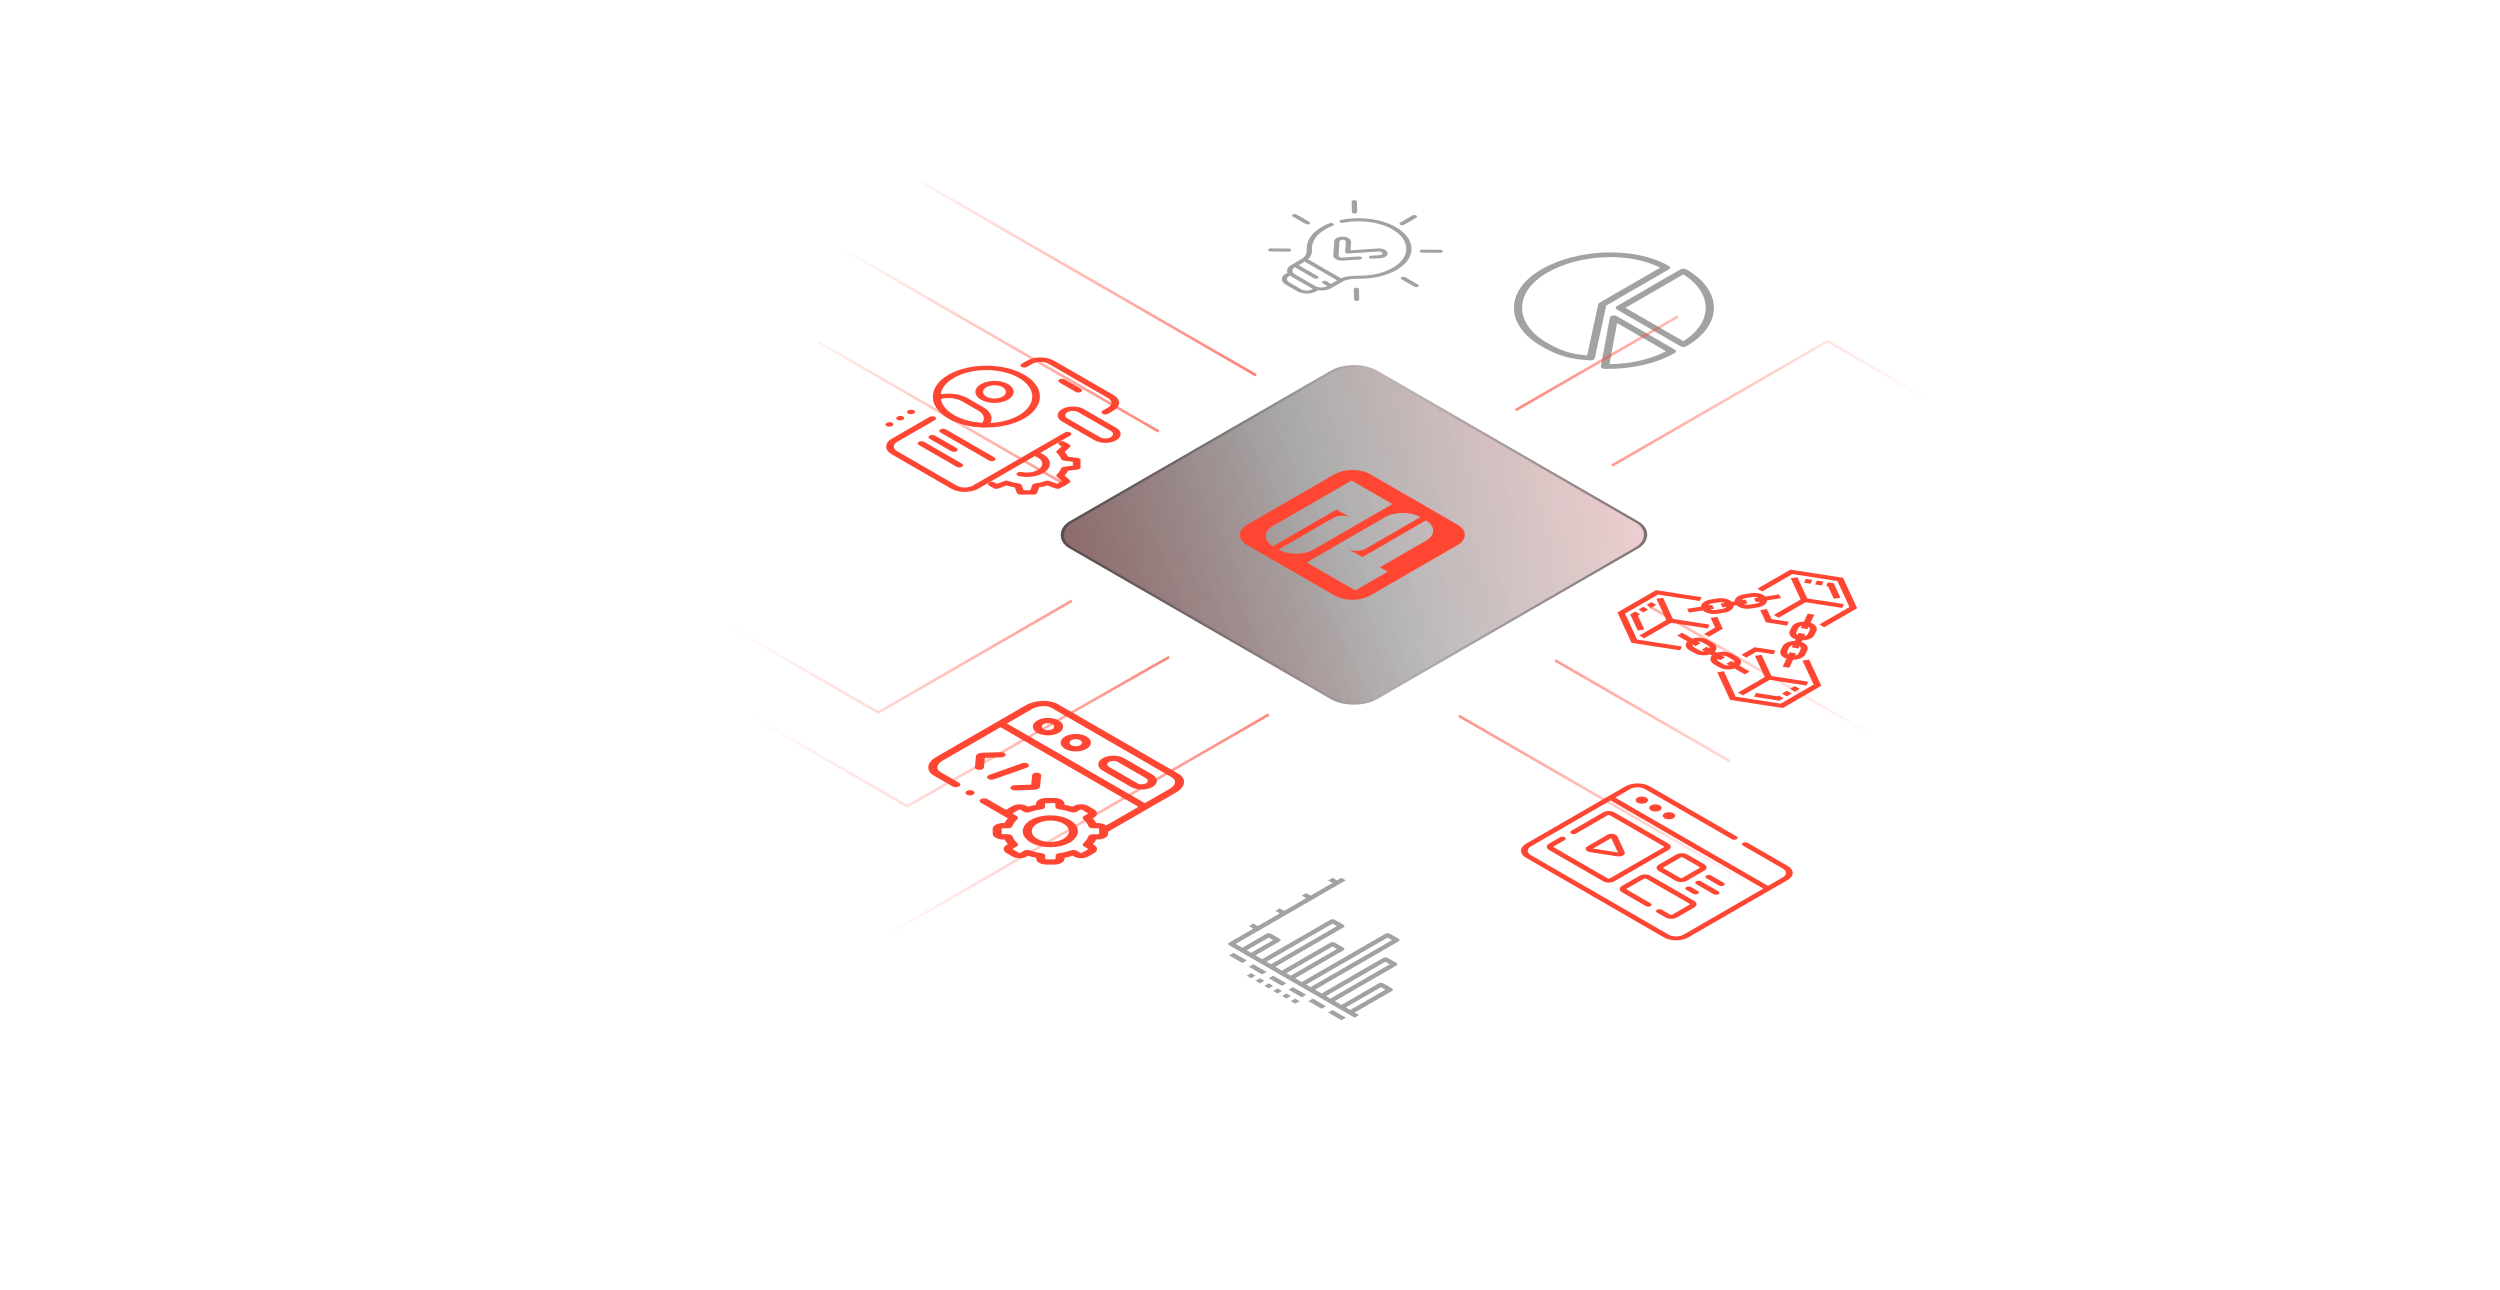 <svg width="934" height="482" viewBox="0 0 834 482" fill="none" xmlns="http://www.w3.org/2000/svg">
<g filter="url(#filter0_d_620_12067)">
<path d="M351.853 113.414L345.792 109.914C345.234 109.592 345.234 109.07 345.792 108.748C346.349 108.426 347.254 108.426 347.812 108.748L353.874 112.247C354.431 112.569 354.431 113.092 353.874 113.414C353.316 113.736 352.411 113.736 351.853 113.414Z" fill="#FF4633"/>
<path d="M305.38 149.575L283.154 136.743C280.368 135.135 280.37 132.518 283.154 130.911L297.298 122.746C297.856 122.424 298.761 122.424 299.318 122.746C299.876 123.067 299.876 123.59 299.318 123.912L285.174 132.077C283.503 133.042 283.503 134.612 285.174 135.577L307.401 148.408C309.072 149.373 311.791 149.373 313.462 148.408L347.812 128.578C348.37 128.256 349.275 128.256 349.833 128.578C350.39 128.9 350.39 129.422 349.833 129.744L315.483 149.575C312.699 151.182 308.167 151.183 305.38 149.575Z" fill="#FF4633"/>
<path d="M361.956 121.579C361.398 121.257 361.398 120.734 361.956 120.413L363.977 119.246C365.648 118.281 365.648 116.711 363.977 115.747L341.75 102.915C340.079 101.95 337.36 101.95 335.689 102.915L333.668 104.082C333.11 104.404 332.205 104.404 331.648 104.082C331.09 103.76 331.09 103.237 331.648 102.915L333.668 101.749C336.452 100.141 340.985 100.14 343.771 101.749L365.997 114.58C368.784 116.189 368.782 118.805 365.997 120.413L363.977 121.579C363.419 121.901 362.514 121.901 361.956 121.579Z" fill="#FF4633"/>
<path d="M305.38 135.577L297.298 130.911C296.74 130.589 296.74 130.066 297.298 129.744C297.856 129.423 298.761 129.423 299.318 129.744L307.401 134.41C307.958 134.732 307.958 135.255 307.401 135.577C306.843 135.899 305.938 135.899 305.38 135.577Z" fill="#FF4633"/>
<path d="M307.401 141.409L293.257 133.244C292.699 132.922 292.699 132.399 293.257 132.077C293.814 131.755 294.72 131.755 295.277 132.077L309.421 140.243C309.979 140.565 309.979 141.087 309.421 141.409C308.864 141.731 307.958 141.731 307.401 141.409Z" fill="#FF4633"/>
<path d="M319.524 139.076L301.339 128.578C300.781 128.256 300.781 127.733 301.339 127.411C301.897 127.09 302.802 127.09 303.36 127.411L321.545 137.91C322.102 138.232 322.102 138.754 321.545 139.076C320.987 139.398 320.082 139.398 319.524 139.076Z" fill="#FF4633"/>
<path d="M316.493 116.33C313.707 114.721 313.709 112.105 316.493 110.497C319.278 108.89 323.81 108.889 326.596 110.497C329.382 112.106 329.38 114.722 326.596 116.33C323.812 117.937 319.28 117.938 316.493 116.33ZM324.576 111.664C322.905 110.699 320.185 110.699 318.514 111.664C316.843 112.629 316.843 114.199 318.514 115.163C320.185 116.128 322.905 116.128 324.576 115.163C326.247 114.199 326.247 112.629 324.576 111.664Z" fill="#FF4633"/>
<path d="M304.37 123.329C300.826 121.283 298.763 118.547 298.557 115.629C298.536 115.328 298.801 115.044 299.246 114.89C303.176 113.517 308.191 113.87 311.442 115.747L317.504 119.246C320.755 121.123 321.365 124.018 318.991 126.287C318.722 126.545 318.229 126.696 317.712 126.685C312.652 126.566 307.914 125.375 304.37 123.329ZM301.472 116.073C302.202 120.696 308.93 124.58 316.938 125.002C318.148 123.463 317.601 121.635 315.483 120.413L309.421 116.913C307.304 115.691 304.137 115.374 301.472 116.073Z" fill="#FF4633"/>
<path d="M304.37 123.329C296.572 118.827 296.57 111.501 304.37 106.998C312.169 102.495 324.86 102.496 332.658 106.998C340.455 111.499 340.457 118.826 332.658 123.329C324.858 127.831 312.167 127.83 304.37 123.329ZM330.637 108.164C323.951 104.304 313.076 104.304 306.39 108.164C299.704 112.024 299.704 118.302 306.39 122.162C313.076 126.022 323.951 126.022 330.637 122.162C337.323 118.302 337.323 112.024 330.637 108.164Z" fill="#FF4633"/>
<path d="M289.317 121.521C288.759 121.199 288.658 120.734 289.216 120.413L289.418 120.296C289.975 119.974 290.881 119.974 291.438 120.296C291.996 120.618 291.996 121.14 291.438 121.462C290.881 121.784 289.874 121.843 289.317 121.521Z" fill="#FF4633"/>
<path d="M285.275 123.854C284.718 123.532 284.617 123.067 285.174 122.746L285.377 122.629C285.934 122.307 286.839 122.307 287.397 122.629C287.955 122.951 287.955 123.473 287.397 123.795C286.839 124.117 285.833 124.176 285.275 123.854Z" fill="#FF4633"/>
<path d="M281.234 126.187C280.677 125.865 280.576 125.4 281.133 125.078L281.335 124.962C281.893 124.64 282.798 124.64 283.356 124.962C283.914 125.284 283.914 125.806 283.356 126.128C282.798 126.45 281.792 126.509 281.234 126.187Z" fill="#FF4633"/>
<path d="M321.221 149.388L319.524 148.408C318.966 148.086 318.966 147.564 319.524 147.242C320.082 146.92 320.987 146.92 321.545 147.242L322.428 147.752L325.216 146.713C325.677 146.541 326.267 146.538 326.734 146.703C327.918 147.12 329.235 147.433 330.649 147.631C331.177 147.703 331.589 147.948 331.708 148.254L332.43 150.148L334.917 150.142L335.622 148.258C335.737 147.949 336.151 147.705 336.681 147.63C338.095 147.432 339.413 147.119 340.595 146.701C341.061 146.536 341.647 146.538 342.11 146.708L344.923 147.741L346.654 146.741L344.864 145.118C344.571 144.851 344.567 144.512 344.852 144.243C345.577 143.56 346.117 142.799 346.462 141.983C346.59 141.676 347.01 141.439 347.545 141.372L350.829 140.956V139.528L347.545 139.111C347.014 139.045 346.592 138.806 346.466 138.5C346.121 137.682 345.579 136.922 344.858 136.239C344.571 135.969 344.579 135.628 344.876 135.363L346.675 133.754L345.792 133.244C345.234 132.922 345.234 132.399 345.792 132.077C346.349 131.755 347.254 131.755 347.812 132.077L349.509 133.057C349.984 133.331 350.063 133.762 349.697 134.087L347.745 135.837C348.261 136.393 348.683 136.987 349.004 137.609L352.562 138.06C353.215 138.146 353.686 138.478 353.684 138.866L353.686 141.62C353.686 142.008 353.219 142.343 352.562 142.425L349.004 142.877C348.681 143.5 348.259 144.093 347.741 144.651L349.683 146.411C350.043 146.738 349.962 147.165 349.489 147.438L346.135 149.374C345.662 149.647 344.921 149.695 344.357 149.486L341.308 148.365C340.342 148.664 339.314 148.908 338.237 149.093L337.473 151.134C337.333 151.513 336.754 151.785 336.083 151.785L331.292 151.796C330.619 151.797 330.037 151.529 329.892 151.148L329.11 149.094C328.031 148.908 327.004 148.665 326.04 148.367L323.01 149.494C322.442 149.708 321.696 149.662 321.221 149.388Z" fill="#FF4633"/>
<path d="M330.203 144.7C329.823 144.481 329.675 144.146 329.871 143.834C330.142 143.408 330.963 143.186 331.702 143.342C333.785 143.78 336.143 143.48 337.709 142.576C339.938 141.289 339.938 139.197 337.709 137.91C337.162 137.594 336.527 137.351 335.822 137.187C335.091 137.019 334.737 136.537 335.034 136.113C335.329 135.691 336.162 135.488 336.893 135.659C337.954 135.905 338.911 136.271 339.73 136.743C343.072 138.673 343.072 141.813 339.73 143.742C337.38 145.099 333.844 145.549 330.724 144.891C330.52 144.848 330.346 144.783 330.203 144.7Z" fill="#FF4633"/>
<path d="M358.925 131.494L346.802 124.495C344.573 123.209 344.573 121.116 346.802 119.829C349.031 118.543 352.655 118.543 354.884 119.829L367.008 126.828C369.236 128.115 369.236 130.208 367.008 131.494C364.779 132.781 361.154 132.781 358.925 131.494ZM352.864 120.996C351.748 120.352 349.936 120.353 348.822 120.996C347.709 121.639 347.707 122.685 348.822 123.329L360.946 130.328C362.061 130.972 363.874 130.97 364.987 130.328C366.1 129.685 366.102 128.639 364.987 127.995L352.864 120.996Z" fill="#FF4633"/>
</g>
<g filter="url(#filter1_d_620_12067)">
<path d="M345.532 236.168C343.324 234.893 339.731 234.892 337.523 236.167C335.316 237.441 335.316 239.515 337.525 240.79C339.735 242.066 343.33 242.068 345.537 240.793C347.745 239.519 347.743 237.444 345.532 236.168ZM339.913 239.412C339.021 238.897 339.02 238.06 339.911 237.545C340.802 237.031 342.253 237.031 343.144 237.546C344.038 238.062 344.04 238.9 343.149 239.415C342.258 239.929 340.806 239.928 339.913 239.412Z" fill="#FF4633"/>
<path d="M380.553 256.386L369.965 250.273C367.757 248.998 364.164 248.998 361.956 250.272C359.749 251.547 359.75 253.621 361.958 254.896L372.546 261.008C374.754 262.283 378.347 262.284 380.555 261.009C382.762 259.735 382.762 257.661 380.553 256.386ZM374.934 259.63L364.346 253.517C363.454 253.003 363.453 252.165 364.344 251.651C365.235 251.136 366.686 251.137 367.578 251.652L378.165 257.764C379.057 258.279 379.058 259.116 378.167 259.631C377.276 260.145 375.825 260.145 374.934 259.63Z" fill="#FF4633"/>
<path d="M355.912 242.16C353.704 240.885 350.111 240.885 347.903 242.159C345.696 243.434 345.696 245.508 347.905 246.783C350.115 248.059 353.709 248.06 355.917 246.786C358.125 245.511 358.122 243.436 355.912 242.16ZM350.292 245.404C349.401 244.889 349.4 244.052 350.291 243.538C351.182 243.023 352.633 243.024 353.524 243.539C354.418 244.054 354.42 244.893 353.529 245.407C352.638 245.922 351.186 245.92 350.292 245.404Z" fill="#FF4633"/>
<path d="M334.173 252.462C333.686 252.004 332.646 251.86 331.851 252.142L319.571 256.497C318.776 256.778 318.527 257.379 319.016 257.837C319.087 257.904 319.169 257.964 319.261 258.017C319.801 258.329 320.659 258.399 321.338 258.158L333.618 253.803C334.413 253.521 334.661 252.921 334.173 252.462Z" fill="#FF4633"/>
<path d="M327.487 261.383C327.512 261.632 327.696 261.853 327.979 262.016C328.307 262.206 328.77 262.317 329.271 262.3L336.377 262.063C337.544 262.027 338.507 261.471 338.569 260.802L338.98 256.695C339.034 256.157 338.322 255.696 337.392 255.665C336.46 255.634 335.662 256.045 335.609 256.582L335.252 260.148L329.076 260.354C328.145 260.385 327.433 260.846 327.487 261.383Z" fill="#FF4633"/>
<path d="M325.702 248.917C325.648 248.379 324.849 247.969 323.918 248L316.813 248.237C315.645 248.272 314.681 248.829 314.62 249.498L314.209 253.605C314.18 253.894 314.372 254.161 314.701 254.351C314.984 254.514 315.367 254.62 315.797 254.635C316.729 254.666 317.527 254.255 317.581 253.718L317.937 250.152L324.113 249.946C325.044 249.915 325.755 249.454 325.702 248.917Z" fill="#FF4633"/>
<path d="M358.741 282.651L358.298 282.395C358.818 281.827 359.243 281.234 359.57 280.622L360.203 280.621C361.211 280.623 362.16 280.397 362.876 279.985C363.594 279.571 363.99 279.022 363.99 278.439L363.989 277.727L389.42 263.046C392.981 260.99 393.365 257.866 390.276 256.083L345.181 230.049C342.092 228.266 336.682 228.487 333.12 230.543L299.751 249.808C296.19 251.864 295.806 254.987 298.895 256.77L305.9 260.814C306.559 261.195 307.628 261.195 308.287 260.814C308.947 260.434 308.947 259.816 308.287 259.436L301.283 255.392C299.54 254.386 299.932 252.46 302.139 251.186L323.799 238.682L375.323 268.427L363.258 275.392C363.143 275.301 363.019 275.214 362.879 275.133C362.877 275.132 362.876 275.131 362.875 275.13C362.158 274.718 361.209 274.492 360.21 274.493L359.566 274.493C359.232 273.868 358.799 273.266 358.27 272.693L358.696 272.447C360.171 271.595 360.171 270.209 358.695 269.357L356.534 268.11C355.06 267.259 352.661 267.259 351.185 268.111L350.731 268.374C349.75 268.078 348.727 267.836 347.672 267.65L347.671 267.294C347.673 266.712 347.282 266.164 346.567 265.751C346.566 265.75 346.565 265.749 346.563 265.748C345.848 265.335 344.898 265.108 343.889 265.108L340.837 265.107C339.826 265.107 338.875 265.335 338.159 265.75C337.445 266.163 337.053 266.711 337.056 267.288L337.055 267.67C336.014 267.857 335.007 268.099 334.044 268.393L333.59 268.131C332.116 267.28 329.718 267.28 328.244 268.131L326.081 269.379C325.985 269.435 325.896 269.493 325.812 269.552L318.865 265.542C318.206 265.161 317.137 265.161 316.478 265.542C315.818 265.923 315.818 266.54 316.478 266.92L326.54 272.73C326.028 273.292 325.608 273.879 325.285 274.486L324.641 274.486C322.558 274.489 320.863 275.468 320.864 276.669L320.865 278.432C320.862 279.013 321.254 279.561 321.969 279.975L321.972 279.977C322.688 280.39 323.637 280.617 324.647 280.618L325.286 280.618C325.614 281.229 326.037 281.818 326.55 282.38L326.087 282.646C324.612 283.498 324.611 284.884 326.085 285.735L328.249 286.984C329.723 287.835 332.122 287.834 333.598 286.982L334.057 286.717C335.038 287.016 336.062 287.261 337.121 287.45L337.122 287.817C337.12 288.398 337.512 288.946 338.226 289.36L338.23 289.362C338.945 289.775 339.895 290.003 340.906 290.003L343.955 290.002C344.962 290.003 345.911 289.777 346.628 289.365C347.346 288.952 347.741 288.403 347.741 287.819L347.741 287.451C348.792 287.263 349.809 287.021 350.782 286.725L351.233 286.985C352.709 287.837 355.109 287.839 356.583 286.988L358.745 285.739C360.219 284.889 360.217 283.503 358.741 282.651ZM326.187 237.303L335.508 231.922C337.715 230.648 341.051 230.422 342.793 231.428L387.888 257.462C389.631 258.467 389.239 260.393 387.032 261.667L377.711 267.048L326.187 237.303ZM354.195 285.61C354.043 285.697 353.775 285.696 353.621 285.607L352.256 284.819C351.699 284.497 350.832 284.441 350.165 284.682C348.782 285.183 347.271 285.543 345.676 285.754C344.908 285.855 344.363 286.249 344.363 286.704L344.364 287.819C344.364 287.903 344.288 287.959 344.243 287.985C344.189 288.016 344.097 288.053 343.958 288.052L340.905 288.054C340.76 288.054 340.663 288.01 340.618 287.984L340.617 287.984C340.563 287.953 340.499 287.899 340.499 287.818L340.495 286.701C340.494 286.247 339.949 285.853 339.182 285.752C337.584 285.542 336.068 285.18 334.678 284.675C334.011 284.432 333.142 284.489 332.585 284.811L331.21 285.604C331.057 285.693 330.789 285.693 330.636 285.606L328.473 284.356C328.32 284.269 328.322 284.114 328.475 284.025L329.853 283.23C330.411 282.908 330.508 282.405 330.087 282.02C329.222 281.229 328.595 280.355 328.224 279.425C328.151 279.241 327.991 279.08 327.773 278.954C327.465 278.776 327.04 278.669 326.579 278.669L324.647 278.668C324.503 278.668 324.406 278.625 324.36 278.599L324.36 278.598C324.306 278.567 324.241 278.514 324.242 278.434L324.241 276.668C324.241 276.545 324.432 276.436 324.642 276.436L326.577 276.438C327.367 276.439 328.053 276.123 328.227 275.678C328.587 274.758 329.21 273.886 330.079 273.087C330.497 272.702 330.399 272.201 329.842 271.879L328.47 271.087C328.315 270.998 328.315 270.847 328.469 270.758L330.632 269.51C330.786 269.421 331.047 269.421 331.202 269.51L332.571 270.3C333.128 270.622 333.997 270.678 334.664 270.436C336.038 269.937 337.538 269.576 339.122 269.365C339.887 269.263 340.429 268.87 340.43 268.416L340.433 267.287C340.432 267.211 340.496 267.158 340.55 267.127C340.595 267.101 340.692 267.057 340.836 267.057L343.888 267.057C344.033 267.058 344.13 267.101 344.175 267.127L344.176 267.128C344.23 267.159 344.294 267.212 344.294 267.293L344.297 268.403C344.299 268.858 344.847 269.253 345.617 269.352C347.211 269.558 348.727 269.916 350.124 270.417C350.79 270.655 351.653 270.598 352.208 270.278L353.572 269.49C353.729 269.4 353.991 269.399 354.146 269.488L356.307 270.736C356.463 270.826 356.463 270.979 356.307 271.069L354.963 271.845C354.403 272.168 354.307 272.672 354.732 273.057C355.615 273.859 356.252 274.743 356.625 275.684C356.801 276.126 357.481 276.44 358.268 276.441L360.211 276.443C360.343 276.443 360.436 276.48 360.49 276.511L360.49 276.511C360.536 276.538 360.611 276.594 360.611 276.677L360.612 278.439C360.612 278.522 360.536 278.578 360.491 278.604C360.438 278.635 360.346 278.672 360.206 278.672L358.27 278.674C357.482 278.674 356.8 278.989 356.626 279.433C356.264 280.356 355.636 281.232 354.759 282.038C354.339 282.423 354.437 282.924 354.994 283.246L356.353 284.03C356.507 284.119 356.509 284.274 356.357 284.361L354.195 285.61Z" fill="#FF4633"/>
<path d="M349.705 273.35C345.682 271.027 339.137 271.027 335.115 273.348C331.096 275.669 331.099 279.446 335.122 281.769C339.143 284.091 345.685 284.091 349.705 281.771C353.726 279.449 353.726 275.672 349.705 273.35ZM337.51 280.39C334.803 278.828 334.8 276.287 337.503 274.727C340.208 273.165 344.611 273.166 347.317 274.729C350.022 276.29 350.022 278.831 347.317 280.392C344.614 281.953 340.214 281.952 337.51 280.39Z" fill="#FF4633"/>
<path d="M313.612 262.509L313.588 262.496C312.929 262.115 311.86 262.115 311.2 262.496C310.541 262.877 310.541 263.494 311.2 263.874L311.224 263.888C311.883 264.269 312.952 264.269 313.612 263.888C314.271 263.507 314.271 262.89 313.612 262.509Z" fill="#FF4633"/>
</g>
<g filter="url(#filter2_d_620_12067)">
<path d="M617.875 290.511L602.941 281.89C602.45 281.606 601.655 281.606 601.165 281.89C600.675 282.173 600.675 282.632 601.165 282.915L616.099 291.536C617.631 292.421 617.631 293.86 616.099 294.744L610.536 297.956L553.47 265.012L559.034 261.8C560.566 260.915 563.058 260.915 564.59 261.8L597.016 280.52C597.506 280.803 598.301 280.803 598.792 280.52C599.282 280.236 599.282 279.777 598.792 279.494L566.366 260.775C563.855 259.325 559.769 259.325 557.258 260.775L520.124 282.213C517.613 283.662 517.613 286.021 520.124 287.471L571.633 317.207C574.144 318.657 578.23 318.657 580.741 317.207L617.875 295.769C620.386 294.32 620.386 291.961 617.875 290.511ZM573.409 316.182L521.9 286.445C520.368 285.561 520.368 284.122 521.9 283.238L551.695 266.037L608.76 298.981L578.965 316.182C577.433 317.066 574.941 317.066 573.409 316.182Z" fill="#FF4633"/>
<path d="M561.749 264.975C560.841 265.5 560.841 266.35 561.749 266.874C562.658 267.399 564.13 267.399 565.039 266.874C565.947 266.35 565.947 265.5 565.039 264.975C564.13 264.451 562.658 264.451 561.749 264.975Z" fill="#FF4633"/>
<path d="M566.809 267.896C565.9 268.421 565.901 269.271 566.809 269.795C567.717 270.32 569.19 270.32 570.098 269.795C571.007 269.271 571.007 268.421 570.098 267.896C569.19 267.372 567.717 267.372 566.809 267.896Z" fill="#FF4633"/>
<path d="M571.869 270.817C570.96 271.342 570.96 272.192 571.869 272.716C572.777 273.241 574.25 273.241 575.158 272.716C576.066 272.192 576.066 271.342 575.158 270.817C574.25 270.293 572.777 270.293 571.869 270.817Z" fill="#FF4633"/>
<path d="M573.339 282.175L553.104 270.493C551.962 269.833 550.103 269.833 548.96 270.493L537.009 277.392C536.519 277.675 536.518 278.134 537.009 278.418C537.499 278.701 538.294 278.701 538.785 278.418L550.736 271.518C550.899 271.424 551.165 271.424 551.328 271.518L571.563 283.2C571.726 283.294 571.726 283.447 571.563 283.541L551.328 295.223C551.165 295.317 550.899 295.318 550.736 295.223L530.501 283.542C530.338 283.447 530.338 283.294 530.501 283.2L534.631 280.816C535.121 280.533 535.121 280.074 534.631 279.791C534.14 279.507 533.345 279.508 532.855 279.791L528.725 282.175C527.583 282.834 527.583 283.907 528.725 284.567L548.96 296.249C550.103 296.908 551.962 296.908 553.104 296.249L573.339 284.567C574.481 283.907 574.481 282.834 573.339 282.175Z" fill="#FF4633"/>
<path d="M569.729 292.422L576.029 296.059C577.171 296.719 579.03 296.719 580.173 296.059L586.709 292.286C587.852 291.626 587.852 290.553 586.709 289.893L580.409 286.256C579.267 285.597 577.408 285.597 576.266 286.256L569.729 290.03C568.586 290.689 568.586 291.763 569.729 292.422ZM578.041 287.282C578.205 287.187 578.47 287.187 578.633 287.282L584.933 290.919C585.097 291.013 585.096 291.166 584.933 291.26L578.397 295.034C578.234 295.128 577.968 295.128 577.805 295.034L571.505 291.397C571.342 291.303 571.342 291.149 571.505 291.055L578.041 287.282Z" fill="#FF4633"/>
<path d="M582.992 303.616L566.665 294.191C565.523 293.531 563.664 293.531 562.522 294.191L555.985 297.964C554.843 298.624 554.843 299.697 555.985 300.357L564.921 305.516C565.412 305.799 566.207 305.799 566.697 305.516C567.188 305.232 567.188 304.773 566.697 304.49L557.761 299.331C557.598 299.237 557.598 299.084 557.761 298.99L564.298 295.216C564.461 295.122 564.726 295.122 564.89 295.216L581.216 304.641C581.379 304.736 581.379 304.889 581.216 304.983L574.68 308.757C574.516 308.851 574.251 308.851 574.088 308.757L570.841 306.882C570.35 306.599 569.555 306.599 569.065 306.882C568.575 307.166 568.574 307.625 569.065 307.908L572.312 309.782C573.454 310.442 575.313 310.442 576.455 309.782L582.992 306.008C584.134 305.349 584.134 304.276 582.992 303.616Z" fill="#FF4633"/>
<path d="M587.488 295.095L592.205 297.819C592.696 298.102 593.491 298.102 593.981 297.819C594.472 297.536 594.472 297.077 593.981 296.794L589.264 294.07C588.773 293.787 587.978 293.787 587.488 294.07C586.997 294.353 586.997 294.812 587.488 295.095Z" fill="#FF4633"/>
<path d="M592.039 300.055L585.468 296.261C584.978 295.978 584.183 295.978 583.692 296.261C583.202 296.544 583.202 297.003 583.692 297.287L590.263 301.08C590.754 301.363 591.549 301.363 592.039 301.08C592.529 300.797 592.53 300.338 592.039 300.055Z" fill="#FF4633"/>
<path d="M582.556 300.929C583.047 301.212 583.842 301.212 584.332 300.929C584.823 300.646 584.823 300.187 584.332 299.903L581.746 298.41C581.255 298.127 580.46 298.127 579.97 298.41C579.48 298.693 579.48 299.152 579.97 299.436L582.556 300.929Z" fill="#FF4633"/>
<path d="M543.064 285.027C543.339 285.186 543.686 285.303 544.082 285.365L554.192 286.929C554.983 287.051 555.802 286.924 556.381 286.59C556.96 286.256 557.179 285.784 556.967 285.327L554.258 279.49C554.046 279.033 553.447 278.687 552.656 278.565C551.865 278.443 551.047 278.569 550.468 278.903L543.066 283.176C542.487 283.511 542.268 283.983 542.48 284.44C542.586 284.668 542.789 284.869 543.064 285.027ZM551.942 280.102L554.431 285.464L545.143 284.028L551.942 280.102Z" fill="#FF4633"/>
</g>
<g filter="url(#filter3_b_620_12067)">
<rect width="132.713" height="132.713" rx="10" transform="matrix(-0.866 -0.5 0.866 -0.5 455.851 266.185)" fill="url(#paint0_linear_620_12067)"/>
<rect width="132.713" height="132.713" rx="10" transform="matrix(-0.866 -0.5 0.866 -0.5 455.851 266.185)" fill="url(#paint1_linear_620_12067)" fill-opacity="0.22"/>
<rect x="-5.96046e-08" y="-0.5" width="131.713" height="131.713" rx="9.5" transform="matrix(-0.866 -0.5 0.866 -0.5 456.284 265.435)" stroke="url(#paint2_linear_620_12067)"/>
</g>
<path d="M448.615 177.161L415.973 196.006C412.307 198.122 412.307 201.541 415.973 203.657L448.615 222.502C452.281 224.618 458.203 224.618 461.869 222.502L494.511 203.657C498.177 201.541 498.177 198.122 494.511 196.006L461.869 177.161C458.203 175.045 452.281 175.045 448.615 177.161ZM425.561 204.064C421.966 201.989 421.966 198.57 425.561 196.494L454.96 179.522L470.188 188.313L440.789 205.285C438.956 206.344 436.63 206.873 434.233 206.873C431.836 206.873 429.509 206.344 427.676 205.285L448.121 193.482C449.954 192.424 452.915 192.424 454.748 193.482L449.32 190.348L425.561 204.064ZM482.737 194.418C486.333 196.494 486.333 199.913 482.737 201.989L465.535 211.92L468.426 213.588L456.299 220.589L438.181 210.129L467.509 193.197C471.105 191.122 477.027 191.122 480.622 193.197L460.177 205.001C458.344 206.059 455.383 206.059 453.55 205.001L458.979 208.134L482.737 194.418Z" fill="#FF4633"/>
<g filter="url(#filter4_d_620_12067)">
<path d="M550.079 81.157L573.523 67.623C574.121 67.278 574.121 66.718 573.523 66.373C560.988 59.136 539.623 59.698 525.895 67.623C512.168 75.548 512.168 88.443 525.895 96.368C532.037 99.914 536.473 101.19 544.15 101.622C544.974 101.669 545.713 101.327 545.817 100.853L550.079 81.157ZM528.06 95.118C515.525 87.882 515.525 76.109 528.06 68.872C540.192 61.868 558.78 61.119 570.245 67.015L547.544 80.121C547.304 80.26 547.15 80.441 547.109 80.637L542.968 99.765C536.938 99.299 533.269 98.126 528.06 95.118Z" fill="#A3A2A2"/>
<path d="M554.039 82.62L577.853 96.368C578.45 96.713 579.42 96.713 580.018 96.368C593.745 88.443 593.745 75.548 580.018 67.623C579.42 67.278 578.45 67.278 577.853 67.623L554.039 81.371C553.441 81.716 553.441 82.275 554.039 82.62ZM578.909 69.512C590.035 76.57 590.035 87.421 578.909 94.478L557.286 81.995L578.909 69.512Z" fill="#A3A2A2"/>
<path d="M575.688 97.618L554.039 85.12C553.623 84.88 553 84.797 552.443 84.911C551.887 85.025 551.495 85.314 551.435 85.651L548.086 103.832C548.038 104.077 548.172 104.319 548.451 104.506C548.475 104.522 548.499 104.536 548.525 104.551C548.798 104.708 549.166 104.801 549.553 104.809C559.282 105.004 568.808 102.84 575.688 98.868C576.285 98.523 576.285 97.963 575.688 97.618ZM551.309 103.051L554.141 87.678L572.415 98.228C566.645 101.251 559.105 102.975 551.309 103.051Z" fill="#A3A2A2"/>
</g>
<g filter="url(#filter5_d_620_12067)">
<path d="M419.061 331.515L417.416 330.566L415.77 331.515L417.416 332.465L419.061 331.515Z" fill="#A3A2A2"/>
<path d="M422.352 333.415L420.706 332.465L419.061 333.415L420.706 334.365L422.352 333.415Z" fill="#A3A2A2"/>
<path d="M425.642 335.315L423.997 334.365L422.352 335.315L423.997 336.265L425.642 335.315Z" fill="#A3A2A2"/>
<path d="M428.933 337.215L427.288 336.265L425.642 337.215L427.288 338.164L428.933 337.215Z" fill="#A3A2A2"/>
<path d="M432.224 339.114L430.578 338.164L428.933 339.114L430.578 340.064L432.224 339.114Z" fill="#A3A2A2"/>
<path d="M435.514 341.014L433.869 340.064L432.224 341.014L433.869 341.964L435.514 341.014Z" fill="#A3A2A2"/>
<path d="M456.081 345.288L470.066 337.215C470.52 336.952 470.52 336.527 470.066 336.265L466.775 334.365C466.321 334.103 465.584 334.103 465.13 334.365L451.145 342.439L448.677 341.014L471.711 327.716C472.166 327.454 472.166 327.028 471.711 326.766L468.421 324.866C467.966 324.604 467.23 324.604 466.775 324.866L443.741 338.164L441.273 336.74L472.534 318.692C472.988 318.43 472.988 318.005 472.534 317.743L469.243 315.843C468.789 315.581 468.052 315.581 467.598 315.843L436.337 333.89L433.869 332.465L451.967 322.017C452.422 321.755 452.422 321.329 451.967 321.067L448.677 319.167C448.223 318.905 447.486 318.905 447.032 319.167L428.933 329.616L426.465 328.191L451.967 313.468C452.422 313.206 452.422 312.781 451.967 312.518L448.677 310.619C448.223 310.356 447.486 310.356 447.032 310.619L421.529 325.341L419.061 323.917L428.11 318.692C428.565 318.43 428.565 318.005 428.11 317.743L424.82 315.843C424.365 315.581 423.629 315.581 423.174 315.843L414.125 321.067L411.657 319.642L452.79 295.896L451.145 294.946L449.5 295.896L447.854 294.946L446.209 295.896L447.854 296.846L439.628 301.595L437.982 300.645L436.337 301.595L437.982 302.545L429.756 307.294L428.11 306.344L426.465 307.294L428.11 308.244L419.884 312.993L418.238 312.043L416.593 312.993L418.238 313.943L409.189 319.167C408.735 319.43 408.735 319.855 409.189 320.117L456.081 347.188L457.726 346.238L456.081 345.288ZM417.416 322.967L415.77 322.017L423.997 317.268L425.642 318.217L417.416 322.967ZM424.82 327.241L423.174 326.291L447.854 312.043L449.5 312.993L424.82 327.241ZM432.224 331.515L430.578 330.566L447.854 320.592L449.5 321.542L432.224 331.515ZM439.628 335.79L437.982 334.84L468.421 317.268L470.066 318.217L439.628 335.79ZM447.032 340.064L445.386 339.114L467.598 326.291L469.243 327.241L447.032 340.064ZM454.435 344.338L452.79 343.389L465.953 335.79L467.598 336.74L454.435 344.338Z" fill="#A3A2A2"/>
<path d="M415.77 325.816L410.834 322.967L409.189 323.917L414.125 326.766L415.77 325.816Z" fill="#A3A2A2"/>
<path d="M423.174 330.091L418.238 327.241L416.593 328.191L421.529 331.041L423.174 330.091Z" fill="#A3A2A2"/>
<path d="M430.578 334.365L425.642 331.515L423.997 332.465L428.933 335.315L430.578 334.365Z" fill="#A3A2A2"/>
<path d="M437.982 338.639L433.046 335.79L431.401 336.74L436.337 339.589L437.982 338.639Z" fill="#A3A2A2"/>
<path d="M445.386 342.914L440.45 340.064L438.805 341.014L443.741 343.864L445.386 342.914Z" fill="#A3A2A2"/>
<path d="M452.79 347.188L447.854 344.338L446.209 345.288L451.145 348.138L452.79 347.188Z" fill="#A3A2A2"/>
</g>
<g filter="url(#filter6_d_620_12067)">
<path d="M473.141 50.963C473.53 51.188 474.154 51.193 474.533 50.974L479.161 48.302C479.541 48.083 479.532 47.723 479.142 47.498C478.752 47.273 478.129 47.268 477.75 47.487L473.121 50.159C472.742 50.378 472.751 50.738 473.141 50.963Z" fill="#A3A2A2"/>
<path d="M455.069 46.192C455.076 46.506 455.523 46.763 456.067 46.768C456.611 46.772 457.045 46.521 457.038 46.207L456.946 42.375C456.938 42.062 456.492 41.803 455.948 41.799C455.404 41.795 454.969 42.046 454.977 42.36L455.069 46.192Z" fill="#A3A2A2"/>
<path d="M439.168 49.888L434.41 47.141C434.02 46.916 433.397 46.911 433.018 47.13C432.639 47.349 432.647 47.709 433.037 47.934L437.795 50.681C438.185 50.906 438.808 50.911 439.188 50.692C439.567 50.473 439.558 50.113 439.168 49.888Z" fill="#A3A2A2"/>
<path d="M431.392 59.86L424.755 59.807C424.211 59.803 423.776 60.054 423.784 60.368C423.792 60.682 424.238 60.94 424.782 60.944L431.42 60.997C431.963 61.001 432.398 60.75 432.391 60.436C432.383 60.123 431.936 59.865 431.392 59.86Z" fill="#A3A2A2"/>
<path d="M457.729 75.064C457.721 74.75 457.274 74.492 456.73 74.488C456.187 74.484 455.752 74.735 455.76 75.049L455.851 78.88C455.859 79.194 456.306 79.452 456.849 79.457C457.393 79.461 457.828 79.21 457.82 78.896L457.729 75.064Z" fill="#A3A2A2"/>
<path d="M479.76 73.322L475.002 70.575C474.612 70.35 473.989 70.345 473.61 70.564C473.23 70.783 473.239 71.143 473.629 71.368L478.387 74.115C478.777 74.34 479.4 74.345 479.78 74.126C480.159 73.907 480.15 73.547 479.76 73.322Z" fill="#A3A2A2"/>
<path d="M488.015 60.312L481.378 60.259C480.834 60.255 480.399 60.506 480.407 60.819C480.414 61.133 480.861 61.391 481.405 61.396L488.043 61.449C488.586 61.453 489.021 61.202 489.014 60.888C489.006 60.574 488.559 60.316 488.015 60.312Z" fill="#A3A2A2"/>
<path d="M471.729 67.876C479.315 63.497 479.232 56.323 471.544 51.884C468.851 50.33 465.478 49.259 461.79 48.788C458.202 48.33 454.489 48.456 451.054 49.154C450.546 49.257 450.29 49.581 450.483 49.878C450.676 50.174 451.245 50.331 451.753 50.227C458.123 48.934 465.353 49.895 470.171 52.677C477.081 56.666 477.147 63.119 470.318 67.061C467.074 68.934 462.747 69.977 458.135 69.998C455.477 70.01 453.074 70.101 450.992 70.97L438.67 63.856C440.168 62.571 440.168 61.063 440.168 59.709C440.167 57.014 441.974 54.487 445.255 52.592C446.065 52.125 446.955 51.703 447.901 51.339C448.347 51.167 448.457 50.814 448.147 50.551C447.836 50.289 447.223 50.216 446.776 50.388C445.728 50.792 444.741 51.259 443.844 51.778C440.203 53.879 438.198 56.685 438.199 59.677C438.199 61.396 438.065 62.69 436.324 63.695C436.318 63.699 436.312 63.702 436.306 63.706L432.318 66.055C431.011 66.81 430.58 67.886 431.016 68.871L430.261 69.307C428.368 70.4 428.411 72.203 430.357 73.326L434.686 75.825C436.632 76.948 439.755 76.973 441.648 75.88L442.403 75.445C444.109 75.696 445.973 75.448 447.28 74.693C447.28 74.693 451.763 72.1 451.799 72.068C453.524 71.227 455.646 71.146 458.205 71.135C463.327 71.111 468.13 69.954 471.729 67.876ZM440.236 75.066C439.1 75.721 437.227 75.706 436.059 75.032L431.73 72.533C430.563 71.859 430.537 70.777 431.673 70.122L431.937 69.969C432.083 70.08 432.243 70.187 432.419 70.288L439.947 74.635C440.123 74.736 440.308 74.828 440.501 74.913L440.236 75.066ZM441.32 73.842L433.792 69.496C432.521 68.762 432.492 67.584 433.729 66.87L433.775 66.844L440.927 70.972C441.317 71.198 441.94 71.203 442.319 70.984C442.699 70.765 442.69 70.405 442.3 70.18L435.148 66.051L437.437 64.73L449.554 71.725L447.288 73.059L445.594 72.081C445.204 71.856 444.581 71.851 444.201 72.07C443.822 72.289 443.831 72.649 444.221 72.874L445.915 73.852L445.869 73.878C444.632 74.592 442.592 74.576 441.32 73.842Z" fill="#A3A2A2"/>
<path d="M462.284 62.528C461.746 62.563 461.37 62.844 461.446 63.156C461.521 63.468 462.018 63.693 462.557 63.658L465.705 63.454C466.538 63.4 467.276 63.161 467.783 62.782C468.29 62.402 468.505 61.927 468.389 61.444C468.272 60.961 467.838 60.528 467.166 60.225C466.494 59.922 465.665 59.785 464.832 59.839L454.563 60.504L454.762 57.368C454.825 56.367 453.465 55.501 451.729 55.436C450.888 55.405 450.085 55.564 449.468 55.885C448.852 56.206 448.496 56.65 448.465 57.135L448.127 62.436C448.013 63.53 449.834 64.51 451.713 64.361L458.006 63.953C458.544 63.918 458.92 63.637 458.844 63.325C458.769 63.013 458.272 62.788 457.733 62.823L451.44 63.231C450.736 63.287 450.051 62.919 450.096 62.509L450.433 57.208C450.456 56.832 451.006 56.547 451.657 56.571C452.307 56.595 452.818 56.92 452.794 57.295L452.552 61.108C452.516 61.449 453.085 61.756 453.672 61.709L465.104 60.969C465.732 60.92 466.364 61.206 466.438 61.571C466.539 61.934 466.063 62.291 465.432 62.325L462.284 62.528Z" fill="#A3A2A2"/>
</g>
<path d="M552.198 173.963L632.732 127.47L698.112 165.214M516.261 153.216L576.878 118.221M566.054 226.455L677.329 290.695M530.982 246.702L596.362 284.446M495.045 267.449L643.557 353.186M424.036 266.949L237.422 374.683M386.8 245.452L288.952 301.194L230.5 267.449L213.592 277.752M350.43 224.455L278.122 266.199L224.433 235.204L205.5 246.702M348.265 181.212L255.607 127.72M382.903 161.215L258.205 89.226M419.274 140.218L294.359 68.104" stroke="url(#paint3_radial_620_12067)"/>
<g filter="url(#filter7_d_620_12067)">
<path d="M628.132 200.626C627.715 200.206 627.129 199.863 626.427 199.623L627.832 196.641L625.357 196.253L623.951 199.234C623.135 199.236 622.329 199.359 621.601 199.6C620.491 199.966 619.695 200.56 619.36 201.273L618.654 202.769C618.318 203.481 618.484 204.226 619.118 204.867C619.333 205.083 619.594 205.28 619.892 205.452C620.171 205.613 620.484 205.753 620.823 205.87L620.547 206.456C618.452 206.463 616.532 207.271 615.956 208.494L615.25 209.99C614.914 210.702 615.079 211.447 615.714 212.087C615.929 212.304 616.19 212.501 616.488 212.673C616.767 212.834 617.08 212.974 617.419 213.09L616.003 216.094L618.478 216.483L619.895 213.478C621.99 213.472 623.91 212.664 624.486 211.441L625.192 209.945C625.768 208.722 624.822 207.464 623.022 206.845L623.298 206.258C624.115 206.257 624.921 206.133 625.649 205.893C626.758 205.526 627.555 204.932 627.89 204.22L628.595 202.724C628.932 202.012 628.766 201.267 628.132 200.626ZM622.716 209.556L622.011 211.052C621.815 211.468 621.283 211.781 620.63 211.919L621.024 211.083L618.549 210.694L618.155 211.531C618.076 211.476 618.004 211.416 617.941 211.352C617.646 211.055 617.569 210.709 617.725 210.378L618.43 208.882C618.627 208.466 619.159 208.153 619.812 208.015L619.408 208.873L621.883 209.262L622.287 208.404C622.729 208.714 622.913 209.14 622.716 209.556ZM624.428 203.862L621.953 203.473L621.558 204.31C621.479 204.255 621.407 204.195 621.344 204.131C621.05 203.834 620.973 203.488 621.129 203.158L621.835 201.661C621.99 201.331 622.36 201.055 622.875 200.885C622.985 200.848 623.1 200.818 623.217 200.793L622.812 201.652L625.287 202.041L625.691 201.183C626.133 201.493 626.317 201.919 626.121 202.335L625.415 203.831C625.26 204.161 624.891 204.437 624.375 204.607C624.265 204.644 624.151 204.674 624.034 204.699L624.428 203.862Z" fill="#FF4633"/>
<path d="M580.993 195.882L586.197 195.064C586.401 195.262 586.645 195.442 586.921 195.601C588.096 196.279 589.851 196.586 591.566 196.317L594.158 195.91C595.391 195.716 596.421 195.256 597.055 194.616C597.472 194.195 597.686 193.73 597.689 193.258L598.705 193.099C598.909 193.297 599.152 193.476 599.428 193.636C600.603 194.314 602.359 194.621 604.074 194.352L606.666 193.944C608.784 193.612 610.183 192.503 610.195 191.294L615.362 190.482L614.688 189.053L609.522 189.865C608.45 188.826 606.27 188.28 604.152 188.612L601.561 189.02C599.442 189.352 598.043 190.461 598.032 191.67L597.015 191.83C596.599 191.424 596.006 191.086 595.278 190.845C594.168 190.479 592.878 190.384 591.645 190.577L589.053 190.985C586.935 191.318 585.536 192.426 585.523 193.635L580.32 194.453L580.993 195.882ZM600.889 191.049C601.185 190.751 601.662 190.538 602.234 190.448L604.826 190.041C605.547 189.928 606.283 190.034 606.821 190.289L605.335 190.523L606.009 191.952L607.495 191.718C607.255 192.095 606.714 192.403 605.993 192.516L603.401 192.923C602.68 193.036 601.943 192.93 601.405 192.675L602.853 192.447L602.18 191.018L600.73 191.246C600.773 191.178 600.826 191.112 600.889 191.049ZM589.726 192.414L592.318 192.006C592.891 191.916 593.489 191.96 594.004 192.13C594.114 192.167 594.218 192.208 594.314 192.254L592.827 192.488L593.501 193.916L594.986 193.683C594.747 194.06 594.206 194.367 593.484 194.481L590.893 194.888C590.171 195.001 589.435 194.895 588.897 194.64L590.346 194.412L589.672 192.984L588.224 193.211C588.463 192.834 589.005 192.527 589.726 192.414Z" fill="#FF4633"/>
<path d="M598.059 216.753L601.855 218.931L603.664 217.881L599.867 215.702C600.889 214.649 600.625 213.29 599.077 212.396L599.067 212.39L597.162 211.297C595.606 210.404 593.243 210.257 591.422 210.854L590.675 210.426C591.076 210.015 591.289 209.55 591.286 209.065C591.282 208.33 590.785 207.639 589.884 207.12L589.874 207.114L587.97 206.02C587.063 205.5 585.86 205.215 584.582 205.217C583.743 205.218 582.937 205.343 582.228 205.577L578.405 203.383L576.597 204.432L580.421 206.628C579.398 207.681 579.664 209.04 581.211 209.934L581.221 209.939L583.126 211.032C584.032 211.553 585.236 211.838 586.514 211.836C587.352 211.835 588.158 211.71 588.867 211.476L589.612 211.903C589.211 212.314 589 212.78 589.002 213.264C589.005 214 589.503 214.69 590.404 215.21L590.413 215.216L592.318 216.309C593.225 216.829 594.428 217.115 595.706 217.113C596.545 217.111 597.35 216.986 598.059 216.753ZM586.507 210.355C585.913 210.357 585.355 210.224 584.934 209.983L583.03 208.889L583.025 208.887C582.499 208.583 582.292 208.162 582.406 207.767L583.47 208.378L585.279 207.328L584.213 206.717C584.336 206.704 584.462 206.698 584.589 206.698C585.182 206.697 585.74 206.829 586.161 207.071L588.066 208.164L588.071 208.166C588.489 208.408 588.719 208.728 588.721 209.07C588.722 209.143 588.711 209.215 588.691 209.287L587.598 208.659L585.789 209.709L586.883 210.337C586.759 210.349 586.633 210.355 586.507 210.355ZM594.126 215.259L592.222 214.166L592.217 214.163C591.799 213.922 591.568 213.601 591.566 213.26C591.566 213.187 591.576 213.114 591.597 213.043L592.663 213.655L594.471 212.605L593.407 211.994C594.092 211.925 594.824 212.043 595.354 212.347L597.258 213.441L597.263 213.443C597.789 213.747 597.996 214.167 597.882 214.563L596.79 213.936L594.982 214.986L596.074 215.613C595.951 215.625 595.826 215.632 595.698 215.632C595.105 215.633 594.547 215.5 594.126 215.259Z" fill="#FF4633"/>
<path d="M614.488 197.803L624.532 192.005L638.253 194.127L638.916 192.697L625.196 190.575L621.52 182.654L619.043 183.037L622.719 190.958L612.675 196.756L614.488 197.803Z" fill="#FF4633"/>
<path d="M625.526 221.682L611.804 219.564L608.121 211.643L605.644 212.027L609.327 219.948L599.288 225.749L601.102 226.795L611.142 220.995L624.864 223.113L625.526 221.682Z" fill="#FF4633"/>
<path d="M564.287 205.468L574.331 199.67L588.051 201.792L588.714 200.362L574.995 198.24L571.318 190.318L568.84 190.702L572.517 198.622L562.473 204.421L564.287 205.468Z" fill="#FF4633"/>
<path d="M619.643 181.469L636.462 184.071L640.969 193.781L629.684 200.296L631.497 201.343L643.83 194.223L638.556 182.862L618.877 179.818L606.544 186.937L608.357 187.984L619.643 181.469Z" fill="#FF4633"/>
<path d="M609.743 199.496L617.643 200.718L618.307 199.288L611.837 198.287L610.103 194.551L607.626 194.934L609.743 199.496Z" fill="#FF4633"/>
<path d="M561.635 205.952L557.128 196.242L569.441 189.133L585.065 191.55L585.73 190.12L568.674 187.482L554.267 195.799L559.541 207.161L577.704 209.97L578.368 208.54L561.635 205.952Z" fill="#FF4633"/>
<path d="M588.441 204.882L593.627 201.888L591.57 197.455L589.093 197.838L590.767 201.445L586.627 203.835L588.441 204.882Z" fill="#FF4633"/>
<path d="M630.44 223.207L625.886 213.414L623.409 213.798L627.58 222.765L615.273 229.877L598.451 227.28L594.038 217.791L591.561 218.175L596.358 228.49L616.04 231.528L630.44 223.207Z" fill="#FF4633"/>
<path d="M613.278 210.013L605.475 208.808L600.578 211.638L602.393 212.684L606.242 210.46L612.615 211.443L613.278 210.013Z" fill="#FF4633"/>
<path d="M623.981 184.705L624.641 183.274L627.119 183.655L626.46 185.086L623.981 184.705ZM635.116 190.703L632.972 186.086L632.243 185.975L632.903 184.543L635.066 184.876L637.593 190.321L635.116 190.703ZM628.112 185.34L628.772 183.909L631.25 184.29L630.59 185.72L628.112 185.34Z" fill="#FF4633"/>
<path d="M605.33 227.32L605.993 225.89L613.991 227.125L614.524 226.816L616.341 227.86L614.762 228.776L605.33 227.32ZM615.731 226.116L617.54 225.067L619.358 226.112L617.548 227.161L615.731 226.116ZM618.746 224.367L620.556 223.318L622.374 224.363L620.564 225.412L618.746 224.367Z" fill="#FF4633"/>
<path d="M561.844 202.55L559.035 196.537L560.931 195.442L562.745 196.489L561.897 196.979L564.32 202.165L561.844 202.55ZM562.14 194.744L563.954 193.697L565.768 194.744L563.954 195.791L562.14 194.744ZM566.977 194.046L565.163 192.999L566.977 191.952L568.79 192.999L566.977 194.046Z" fill="#FF4633"/>
</g>
<defs>
<filter id="filter0_d_620_12067" x="258.762" y="100.542" width="131.917" height="106.253" filterUnits="userSpaceOnUse" color-interpolation-filters="sRGB">
<feFlood flood-opacity="0" result="BackgroundImageFix"/>
<feColorMatrix in="SourceAlpha" type="matrix" values="0 0 0 0 0 0 0 0 0 0 0 0 0 0 0 0 0 0 127 0" result="hardAlpha"/>
<feOffset dy="33"/>
<feGaussianBlur stdDeviation="11"/>
<feComposite in2="hardAlpha" operator="out"/>
<feColorMatrix type="matrix" values="0 0 0 0 0 0 0 0 0 0 0 0 0 0 0 0 0 0 0.77 0"/>
<feBlend mode="normal" in2="BackgroundImageFix" result="effect1_dropShadow_620_12067"/>
<feBlend mode="normal" in="SourceGraphic" in2="effect1_dropShadow_620_12067" result="shape"/>
</filter>
<filter id="filter1_d_620_12067" x="274.807" y="228.844" width="139.557" height="116.159" filterUnits="userSpaceOnUse" color-interpolation-filters="sRGB">
<feFlood flood-opacity="0" result="BackgroundImageFix"/>
<feColorMatrix in="SourceAlpha" type="matrix" values="0 0 0 0 0 0 0 0 0 0 0 0 0 0 0 0 0 0 127 0" result="hardAlpha"/>
<feOffset dy="33"/>
<feGaussianBlur stdDeviation="11"/>
<feComposite in2="hardAlpha" operator="out"/>
<feColorMatrix type="matrix" values="0 0 0 0 0 0 0 0 0 0 0 0 0 0 0 0 0 0 0.77 0"/>
<feBlend mode="normal" in2="BackgroundImageFix" result="effect1_dropShadow_620_12067"/>
<feBlend mode="normal" in="SourceGraphic" in2="effect1_dropShadow_620_12067" result="shape"/>
</filter>
<filter id="filter2_d_620_12067" x="496.24" y="259.688" width="145.518" height="113.607" filterUnits="userSpaceOnUse" color-interpolation-filters="sRGB">
<feFlood flood-opacity="0" result="BackgroundImageFix"/>
<feColorMatrix in="SourceAlpha" type="matrix" values="0 0 0 0 0 0 0 0 0 0 0 0 0 0 0 0 0 0 127 0" result="hardAlpha"/>
<feOffset dy="33"/>
<feGaussianBlur stdDeviation="11"/>
<feComposite in2="hardAlpha" operator="out"/>
<feColorMatrix type="matrix" values="0 0 0 0 0 0 0 0 0 0 0 0 0 0 0 0 0 0 0.77 0"/>
<feBlend mode="normal" in2="BackgroundImageFix" result="effect1_dropShadow_620_12067"/>
<feBlend mode="normal" in="SourceGraphic" in2="effect1_dropShadow_620_12067" result="shape"/>
</filter>
<filter id="filter3_b_620_12067" x="336.989" y="127.407" width="237.725" height="144.849" filterUnits="userSpaceOnUse" color-interpolation-filters="sRGB">
<feFlood flood-opacity="0" result="BackgroundImageFix"/>
<feGaussianBlur in="BackgroundImageFix" stdDeviation="4.5"/>
<feComposite in2="SourceAlpha" operator="in" result="effect1_backgroundBlur_620_12067"/>
<feBlend mode="normal" in="SourceGraphic" in2="effect1_backgroundBlur_620_12067" result="shape"/>
</filter>
<filter id="filter4_d_620_12067" x="493.6" y="61.292" width="118.714" height="98.53" filterUnits="userSpaceOnUse" color-interpolation-filters="sRGB">
<feFlood flood-opacity="0" result="BackgroundImageFix"/>
<feColorMatrix in="SourceAlpha" type="matrix" values="0 0 0 0 0 0 0 0 0 0 0 0 0 0 0 0 0 0 127 0" result="hardAlpha"/>
<feOffset dy="33"/>
<feGaussianBlur stdDeviation="11"/>
<feComposite in2="hardAlpha" operator="out"/>
<feColorMatrix type="matrix" values="0 0 0 0 0 0 0 0 0 0 0 0 0 0 0 0 0 0 0.77 0"/>
<feBlend mode="normal" in2="BackgroundImageFix" result="effect1_dropShadow_620_12067"/>
<feBlend mode="normal" in="SourceGraphic" in2="effect1_dropShadow_620_12067" result="shape"/>
</filter>
<filter id="filter5_d_620_12067" x="386.849" y="294.946" width="108.026" height="108.192" filterUnits="userSpaceOnUse" color-interpolation-filters="sRGB">
<feFlood flood-opacity="0" result="BackgroundImageFix"/>
<feColorMatrix in="SourceAlpha" type="matrix" values="0 0 0 0 0 0 0 0 0 0 0 0 0 0 0 0 0 0 127 0" result="hardAlpha"/>
<feOffset dy="33"/>
<feGaussianBlur stdDeviation="11"/>
<feComposite in2="hardAlpha" operator="out"/>
<feColorMatrix type="matrix" values="0 0 0 0 0 0 0 0 0 0 0 0 0 0 0 0 0 0 0.77 0"/>
<feBlend mode="normal" in2="BackgroundImageFix" result="effect1_dropShadow_620_12067"/>
<feBlend mode="normal" in="SourceGraphic" in2="effect1_dropShadow_620_12067" result="shape"/>
</filter>
<filter id="filter6_d_620_12067" x="401.784" y="41.799" width="109.23" height="92.658" filterUnits="userSpaceOnUse" color-interpolation-filters="sRGB">
<feFlood flood-opacity="0" result="BackgroundImageFix"/>
<feColorMatrix in="SourceAlpha" type="matrix" values="0 0 0 0 0 0 0 0 0 0 0 0 0 0 0 0 0 0 127 0" result="hardAlpha"/>
<feOffset dy="33"/>
<feGaussianBlur stdDeviation="11"/>
<feComposite in2="hardAlpha" operator="out"/>
<feColorMatrix type="matrix" values="0 0 0 0 0 0 0 0 0 0 0 0 0 0 0 0 0 0 0.77 0"/>
<feBlend mode="normal" in2="BackgroundImageFix" result="effect1_dropShadow_620_12067"/>
<feBlend mode="normal" in="SourceGraphic" in2="effect1_dropShadow_620_12067" result="shape"/>
</filter>
<filter id="filter7_d_620_12067" x="532.267" y="179.817" width="133.563" height="106.711" filterUnits="userSpaceOnUse" color-interpolation-filters="sRGB">
<feFlood flood-opacity="0" result="BackgroundImageFix"/>
<feColorMatrix in="SourceAlpha" type="matrix" values="0 0 0 0 0 0 0 0 0 0 0 0 0 0 0 0 0 0 127 0" result="hardAlpha"/>
<feOffset dy="33"/>
<feGaussianBlur stdDeviation="11"/>
<feComposite in2="hardAlpha" operator="out"/>
<feColorMatrix type="matrix" values="0 0 0 0 0 0 0 0 0 0 0 0 0 0 0 0 0 0 0.77 0"/>
<feBlend mode="normal" in2="BackgroundImageFix" result="effect1_dropShadow_620_12067"/>
<feBlend mode="normal" in="SourceGraphic" in2="effect1_dropShadow_620_12067" result="shape"/>
</filter>
<linearGradient id="paint0_linear_620_12067" x1="126.635" y1="-14.436" x2="-10.891" y2="160.573" gradientUnits="userSpaceOnUse">
<stop stop-color="#2E2D2D" stop-opacity="0.68"/>
<stop offset="1" stop-color="#2E2D2D" stop-opacity="0"/>
</linearGradient>
<linearGradient id="paint1_linear_620_12067" x1="130.697" y1="-44.438" x2="0.249" y2="191.359" gradientUnits="userSpaceOnUse">
<stop stop-color="#FF1D25"/>
<stop offset="0.469" stop-color="#FD1921" stop-opacity="0"/>
<stop offset="1" stop-color="#FF1D25"/>
</linearGradient>
<linearGradient id="paint2_linear_620_12067" x1="141.056" y1="-12.322" x2="-25.798" y2="150.811" gradientUnits="userSpaceOnUse">
<stop stop-color="#4B4A4A"/>
<stop offset="0.49" stop-color="#4B4A4A" stop-opacity="0"/>
<stop offset="1" stop-color="#4B4A4A"/>
</linearGradient>
<radialGradient id="paint3_radial_620_12067" cx="0" cy="0" r="1" gradientUnits="userSpaceOnUse" gradientTransform="translate(448 196.5) rotate(157.782) scale(230.083 203.964)">
<stop stop-color="#FF4633"/>
<stop offset="1" stop-color="#FF4633" stop-opacity="0"/>
</radialGradient>
</defs>
</svg>
